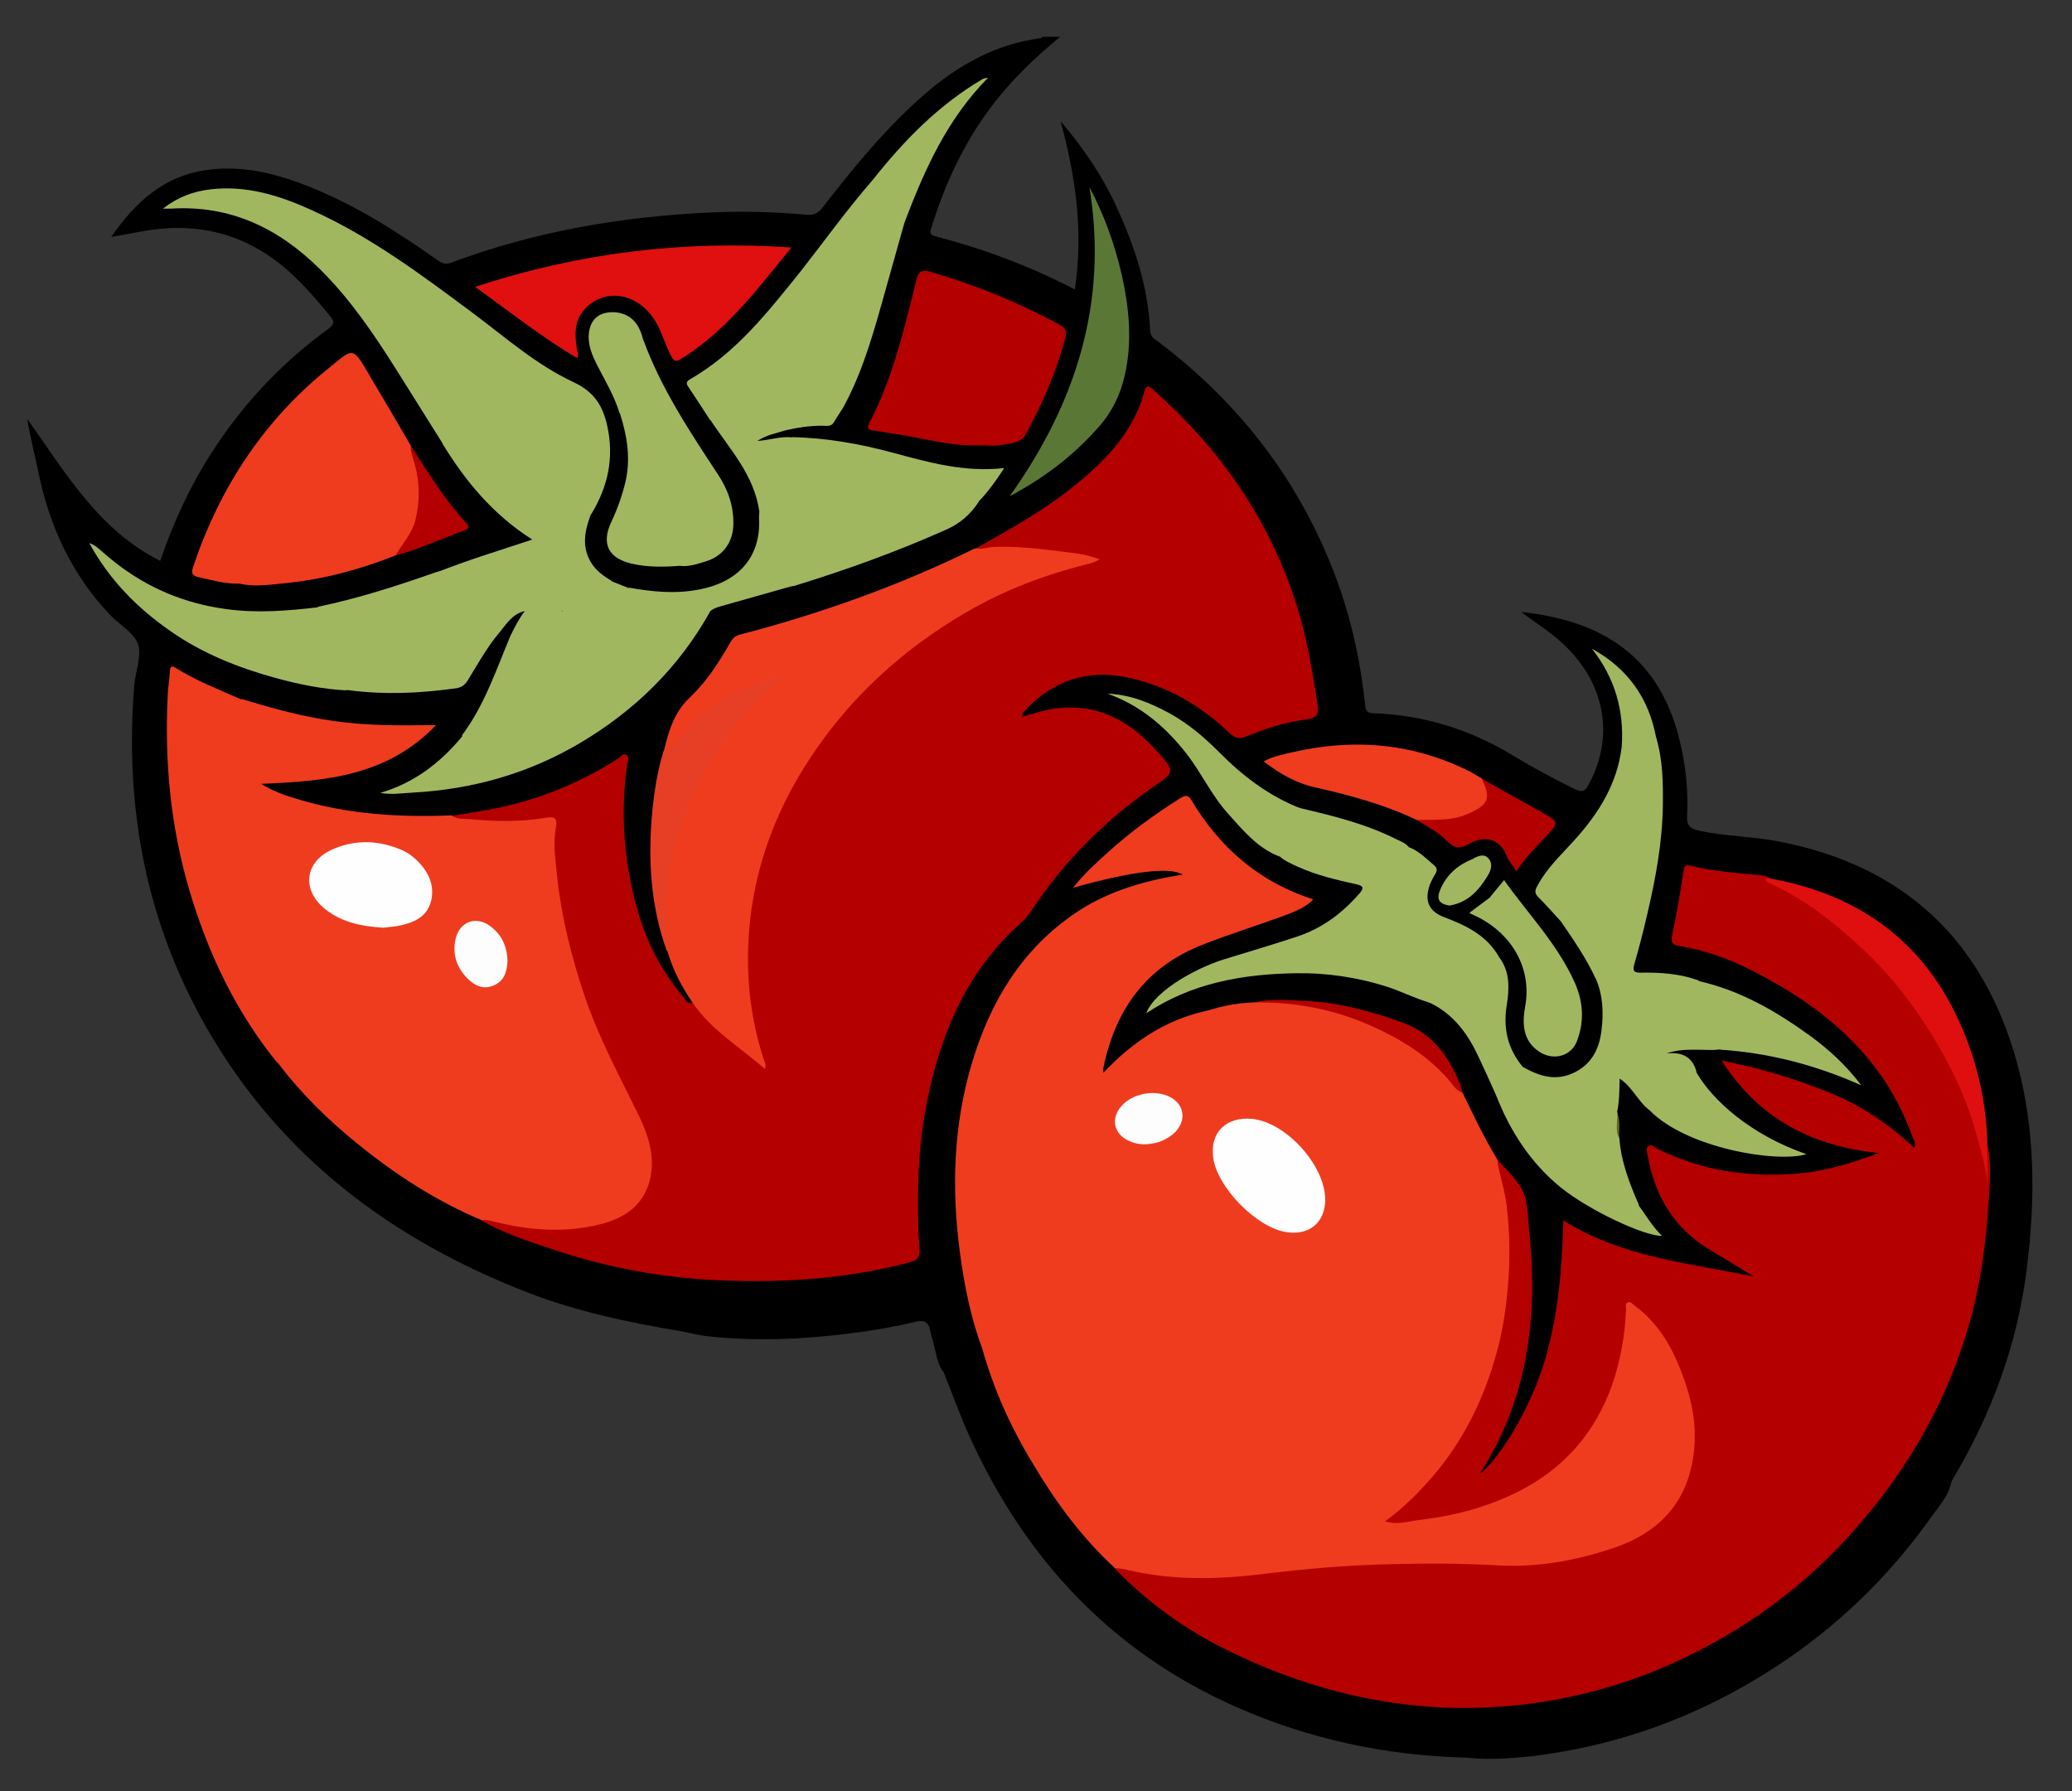 <?xml version="1.0" encoding="UTF-8"?> <!-- Generator: Adobe Illustrator 24.3.0, SVG Export Plug-In . SVG Version: 6.00 Build 0) --> <svg xmlns="http://www.w3.org/2000/svg" xmlns:xlink="http://www.w3.org/1999/xlink" id="Слой_1" x="0px" y="0px" viewBox="0 0 710 613.8" style="enable-background:new 0 0 710 613.8;" xml:space="preserve"><rect x="0" y="0" width="710" height="613.8" fill="#333333" stroke="none"/> <style type="text/css"> .st0{fill:#B50000;} .st1{fill:#EF3C1F;} .st2{fill:#A1B75F;} .st3{fill:#E00F10;} .st4{fill:#5B7736;} .st5{fill:#DF0F10;} .st6{fill:#E73F25;} .st7{fill:#B40000;} .st8{fill:#B40201;} .st9{fill:#606719;} .st10{fill:#FEFEFE;} .st11{fill:#FEFDFD;} .st12{fill:#FDFDFD;} </style> <g> <path d="M502.5,602.3c-27.5-0.7-54-6.3-79.2-17.5c-42.4-18.8-71.9-50.5-91-92.4c-3.3-7.2-5.9-14.7-8.9-22.1 c-2.5-3.1-2.6-7.1-3.7-10.6c-0.4-1.3-0.7-2.6-1-3.9c-0.5-2.8-2.1-3.5-4.8-2.9c-7.1,1.7-14.4,3-21.7,3.9 c-16.2,2.1-32.4,2.9-48.7,1.2c-3.4-0.3-6.7-1.1-10-1.8c-17.9-3-35.7-6.7-52.7-13.3c-46.4-18-84.4-46.4-109.6-90 c-21.1-36.5-28.6-76.1-25.2-118c0.4-4.8,2.6-10,1.3-14.1c-1.3-3.9-6.2-6.6-9.4-9.9c-13.2-13.8-20.9-30.4-24.7-48.9 c-1.3-6.1-2.8-12.2-3.9-18.5c13,18.2,24.3,38,45.6,48.7c4.5-13.1,10.1-25.4,17.5-36.9c10.7-16.7,24.1-31,40.1-42.6 c2.1-1.6,2.2-2.5,0.6-4.4c-5-6.1-10.1-12-16.2-17.1C82.5,79.4,66.1,75.9,48,79.4c-1.8,0.3-3.6,0.7-5.4,1c-1.3,0.2-2.6,0.5-4.5,0.8 C46.3,69.4,56,60.4,70.5,58.3c13.8-2,26.5,1.8,38.9,7.1c14.5,6.2,27.7,14.7,40.6,23.8c1.5,1.1,2.7,1.5,4.6,0.8 c28.6-10.7,58.4-15.8,88.9-17.2c11.1-0.5,22.1-0.2,33.1,0.8c2.4,0.2,3.7-0.6,5.2-2.4c10.7-13.8,21.7-27.3,34.9-38.8 c11.5-10,24.4-17.3,39.8-19.3c0.3,0,0.6-0.4,0.9-0.5c2,0,3.9,0,5.9,0c-8.9,7.3-17.2,15.3-24.1,24.6c-9.2,12.4-15.5,26.1-20,40.7 c-0.4,1.3-1,2.4,1.1,3c16.5,4.3,32.5,10.2,48,18.3c3-19.9,0.3-38.8-4.9-57.7c7.5,8.8,14,18.2,18.9,28.7c6.3,13.7,11.1,27.8,11.8,43 c0.1,2.2,1.4,2.9,2.8,3.9c27,20.4,47.1,46,59.6,77.5c6,15.1,9.6,30.9,11.3,47.1c0.2,2,0.8,2.6,2.8,2.7c17.1,0.6,33,5.5,47.7,14.4 c6.9,4.2,14,8,21.3,11.6c2.8,1.4,3.7,0.5,4.9-1.8c9.4-17.6,5-36.9-11.8-50.5c-3.6-2.9-7.4-5.4-11.5-8.4 c27.4,2.9,48.2,14.9,54.9,46.4c1.7,7.7,2.4,15.6,2,23.4c-0.2,3.5,1.1,4.5,4.3,5.2c9,1.9,18.3,1.9,27.4,3.7 c42.6,8.3,69.6,33.7,81.2,75.2c6.5,23.4,6.5,47.3,3.5,71.2c-3.2,25.9-12.1,49.9-25.5,72.3c-0.3,0.5-0.4,1.1-0.6,1.7 c-1,4.2-4,7.3-6.3,10.6c-14.9,21.1-33.2,38.7-54.9,52.6c-25.4,16.3-53,26.4-83.1,29.9C516.9,602.6,509.7,603.1,502.5,602.3z"></path> <path class="st0" d="M334.4,187.9c11.1-6.2,22.3-12.4,32.3-20.3c11.4-9,21.6-19,25.5-33.6c0.5-1.9,1.3-2,2.7-0.7 c23.2,20.5,40.3,44.9,49.6,74.7c3.4,10.9,5.2,22.1,7,33.4c0.5,3.1-0.1,4.6-3.7,5.1c-7.2,0.9-14.1,3.1-20.8,5.9 c-2.5,1-4,0.4-5.8-1.3c-10-9.5-21.5-16.2-35.1-19c-13.8-2.8-25.4,1.2-34.9,11.4c-0.5,0.5-1.1,1-0.8,2.1c4-1.1,7.8-2.5,12-2.9 c14.5-1.6,25.4,4.8,34.5,15.2c5.8,6.6,5.6,6.7-1.7,11.7c-16.6,11.6-30.7,25.6-41.8,42.5c-1,1.5-2,2.8-3.3,3.9 c-18.8,16.6-27.9,38.3-32.6,62.3c-2.9,14.5-3.2,29.2-2.8,43.9c0,0.6,0,1.2,0.1,1.8c0.8,8,0.7,7.7-7.2,9.6c-20.9,5-42.2,6.1-63.6,5 c-18.7-1-36.9-4.5-54.7-10.5c-8.4-2.8-16.7-5.5-24.4-9.9c1.2-1.3,2.7-0.8,4.1-0.5c5.8,1.3,11.5,2.3,17.5,2.6 c7.9,0.3,15.7-0.1,23.1-3.1c9.5-3.8,13.6-11.7,12.1-21.8c-1.2-8.2-4.9-15.4-8.8-22.5c-10.2-18.8-17.3-38.8-21.2-59.8 c-1.8-9.5-3.5-19.1-2.4-28.9c0.4-3-1.5-2.7-3.5-2.5c-9.4,0.9-18.8,1.2-28.2-0.3c-1.2-0.2-2.9,0.2-3-1.8c5.4-0.9,10.8-1.7,16.2-2.8 c14.6-3.1,28.3-8.7,40.9-16.8c0.9-0.6,1.8-1.9,2.8-1.4c1.3,0.7,0.6,2.2,0.4,3.3c-2.3,16.3-1.2,32.5,3.1,48.4 c3.1,11.6,8.4,22.2,16.2,31.4c0.7,0.9,1.2,2.4,2.9,2c1.1-0.3,1.5,0.6,2,1.2c5.8,7.7,14,12.6,21.5,19.4c-2.1-8-4-15.2-4.8-22.6 c-1.7-17-0.3-33.6,4.9-49.8c6.1-18.9,16.1-35.4,29.2-50.2c11.3-12.7,24.5-22.9,38.9-31.7c13.3-8,27.5-13.4,42.4-17.3 c0.6-0.2,1.2-0.2,1.9-0.9c-5.7-1.7-11.4-2.1-17-2.6c-6.3-0.5-12.7-1.6-19.1-0.3C336.3,189.1,335.1,189,334.4,187.9z"></path> <path class="st0" d="M513,397.2c2.8,3.3,6.1,6.2,8.2,9.8c2.2,3.7,2.2,8.2,2.6,12.5c0.9,9,1.5,18,1.1,27.1c-0.9,20.5-6,39.7-17,57.1 c-0.2,0.4-0.5,0.8-0.9,1.5c6.7-5.2,17.9-22.9,22.8-40.5c4.2-15.1,5.5-30.5,5.9-46.5c20.2,12.7,43,14.6,65.2,19.2 c-4.9-3-9.7-6-14.6-8.9c-12.5-7.3-19.2-18.5-21.7-32.5c-0.2-1.1-0.8-2.7,0.4-3.4c0.9-0.6,2,0.6,3,1.1c15.4,7.6,31.6,9.9,48.6,8.4 c9.4-0.9,18.2-3.6,27.2-7c-22.5-2.3-40.9-11.4-53.9-31.7c12.9,2.6,24.5,6,35.7,10.5c11.3,4.4,21.3,10.9,30.4,19.5 c0.7-2-0.4-3-0.8-4.2c-9.7-27-29.9-43.9-54.6-56.5c-7.9-4-16.2-7.1-25-8.5c-2.3-0.4-3.2-1-2.6-3.9c1.6-7.1,2.7-14.4,3.9-21.7 c0.2-1.3,0.2-2.4,2.1-2c8.5,2.1,17.2,2.6,25.8,3.5c0.3,0,0.6,0.3,1,0.5c7,3.7,13.7,7.9,20.1,12.6c15.7,11.8,28.4,26.1,38.4,43 c6.5,10.9,11.6,22.4,14.6,34.8c1.1,4.7,1.8,9.3,1.6,14.1c0.3-3-0.2-5.9-0.3-8.8c-0.1-1.3-0.4-2.7,0.9-3.7 c1.3,6.1,0.8,12.2,0.4,18.3c-0.9,14.1-2.6,28-6.4,41.7c-7.4,26.6-20.7,50-38.8,70.7c-17.5,20.1-38.5,35.5-62.8,46.5 c-15.9,7.2-32.6,11.9-50,14.1c-36.2,4.5-70.3-2.4-102.7-18.3c-14.6-7.1-27.7-16.6-39.1-28.4c1.7-1.4,3.5-0.7,5.3-0.2 c8.4,2.2,17,2.6,25.6,2.6c8.3,0,16.6-1,24.9-2c9.1-1.1,18.3-1.6,27.5-2.3c11.9-0.9,23.8-0.3,35.7-0.6c3.7-0.1,7.4,0.4,11,0.5 c17.4,0.6,34.4-1.6,49.9-10c13.8-7.6,18.7-20.4,17.8-35.4c-0.6-11.4-4.3-22.1-10.7-31.8c-2.1-3.2-4.9-5.8-7.6-8.5 c-0.7-0.7-1.5-1.6-2.5-1c-0.8,0.5-0.5,1.6-0.6,2.4c-0.9,12.6-3.8,24.7-10.1,35.8c-8.5,14.8-21.5,23.8-37.2,29.6 c-10.4,3.8-21.2,5.3-32.1,6.4c-0.9,0.1-1.7,0.1-2.6-0.1c-1.6-0.4-2-1.2-1-2.6c0.5-0.7,1.2-1.2,1.9-1.8 c12.8-10.6,22.4-23.5,29.1-38.8c7.9-18.1,10.6-36.9,10.1-56.4c-0.2-7.2-1.2-14.4-3.3-21.4C512.5,400.2,511.6,398.7,513,397.2z"></path> <path class="st1" d="M336.6,462.2c-4-10.7-6.2-21.9-7.7-33.2c-2.9-21.9-2.2-43.6,4.2-64.9c6.3-20.9,17-38.8,35.5-51.3 c9.2-6.3,21.5-10.8,36.7-13.1c-4.5-2.7-17.2-1.2-37.6,4.5c3.7-4.7,7.8-8.4,11.9-12.1c7.7-7,16-13,24.7-18.5 c1.5-0.9,2.6-1.6,3.9,0.5c9.7,16.3,23.2,28.1,41.8,34.1c-3.1,3.2-7,4.4-10.6,5.8c-9,3.3-18.1,6.1-27,9.6 c-19.5,7.5-30.2,22.2-34.3,42.3c-0.1,0.5,0,0.9,0,1.7c9.9-10.5,21.2-18.1,35.2-21.2c16.9-2.7,31.1,3.5,43.9,13.6 c15.9,12.5,24.2,29.3,26.5,49.2c2,17.8-2.4,34.3-10.5,50c-5.2,10.1-12.1,18.8-21.2,25.6c-13.4,10-28.4,15.3-45.1,15.9 c-12.7,0.5-25-1.3-36.6-6.6c-11.7-5.4-21.7-12.9-29.2-23.6C339.2,468,338.2,465,336.6,462.2z"></path> <path class="st1" d="M154.7,279.4c1.9,1.5,4.3,1.1,6.3,1.3c8.5,0.8,17,1,25.5-0.4c3.9-0.7,4.6,0,3.9,3.9c-0.9,5.4,0,10.7,0.5,16.1 c1.5,14,4.9,27.6,9.4,40.9c4.8,14.4,12.1,27.7,18.7,41.3c3.1,6.4,5.4,13.5,3.9,20.9c-1.9,9.3-8.5,13.9-17.1,16.1 c-11.2,2.8-22.4,2.3-33.6-0.2c-2.4-0.5-4.7-1.4-7.2-1.2c-15.7-6.6-29.8-15.8-42.9-26.5c-10-8.1-19.1-17.1-26.9-27.4 c-7-19.5-10.8-39.6-13.1-60.1c-1.1-9.5-1.6-19-1.8-28.6c-0.3-11.2,0.5-22.5,1.4-33.7c0.1-0.9,0.3-1.7,1-2.3c9,2.7,18,5.3,27.4,6.9 c11.3,2,22.6,2.3,34.1,2.1c1.4,0,2.8,0,5.2,0c-16.8,17.5-37.9,19.2-59.9,20.1c4.5,2.8,9.1,4.3,13.7,5.6 C119.9,279.1,137.2,280.1,154.7,279.4z"></path> <path class="st1" d="M336.6,462.2c3.3,3.6,5.3,8.1,8.5,11.9c11.1,13.1,25.2,21,42,24.2c6,1.2,12.1,1.6,18.2,1.5 c22.2-0.7,41.3-8.5,56.2-25.1c11.2-12.4,17.4-27.4,20.5-43.9c2.8-15.3,0.9-30-5.3-44c-6-13.7-15.6-24.3-28.6-31.9 c-10.8-6.3-22.4-8.8-34.8-8.4c5.3-1.8,10.7-2.8,16.2-3c12.1-1.1,23.9,0.7,35.3,4.9c10.2,3.7,19.4,9.3,27.7,16.2 c3.4,2.9,5.8,6.5,8.7,9.9c3.7,7.7,7.4,15.4,11.8,22.7c0.7,5.4,2.7,10.6,3.3,16.1c0.9,8.3,1.2,16.5,0.6,24.8c-0.6,8.6-1.7,17-4,25.2 c-4.3,15.8-11.3,30.3-22.2,42.9c-4.8,5.5-9.8,10.6-16.1,15.1c4.2,1.4,7.9,0,11.4-0.4c12.1-1.4,23.7-4.4,34.7-10 c15.4-7.9,25.9-20,31.7-36.3c2.9-8.4,4.4-17,4.8-25.8c0-0.8-0.4-1.9,0.4-2.4c1.1-0.7,1.8,0.5,2.5,1c7.7,5.6,12.4,13.4,15.8,22.1 c3.1,7.8,5.1,15.8,4.8,24.3c-0.7,17.7-9.5,30.3-27.1,36.4c-13.3,4.6-26.8,7-40.6,6.2c-12.1-0.7-24.3-0.7-36.4-0.4 c-14.8,0.3-29.5,1.6-44.1,3.4c-15.7,1.9-31.4,2.2-46.9-1.6c-1.2-0.3-2.4-0.3-3.6-0.5c-11.3-10.4-20.3-22.6-28.1-35.8 C346.4,489.2,340.5,476.1,336.6,462.2z"></path> <path class="st1" d="M334.4,187.9c2.2,0.5,4.4-0.5,6.5-0.5c8.2-0.3,16.3,0.8,24.5,1.8c3.7,0.4,7.4,0.9,11.4,2.5 c-2.6,1.5-5,1.7-7.3,2.4c-12.3,3.3-24.2,7.8-35.4,14c-10.2,5.7-19.9,12.3-28.8,20.1c-10.5,9.1-19.6,19.4-27.3,31 c-10.7,16-17.8,33.5-20.5,52.4c-2.4,17.2-1.3,34.4,4.1,51.1c0.3,1,1.1,2,0.5,3.6c-8.5-7.5-18.3-13.2-24.7-22.6 c-3.8-5.5-6.8-11.3-8.7-17.7c-2-10.9-1.2-21.7,1.1-32.5c3.9-18.1,12.3-34,24.1-48.3c3.5-4.3,7.2-8.4,11.6-11.9 c-5.1,1.5-10.1,3.4-14.7,5.9c-7.2,4-13.8,8.9-18.9,15.6c-1,1.3-2,3.3-4.4,2.5c1.6-6.7,3.4-13.1,8.8-18.2c5.7-5.4,10-12,13.9-18.9 c0.8-1.3,1.6-2.3,3.2-2.7c27.7-7.2,54.6-16.8,80.3-29.4C333.9,188,334.1,188,334.4,187.9z"></path> <path class="st2" d="M151.7,152c-5.3-8.5-10.7-17-16-25.5c-7.7-12.2-15.7-24-26-34.2C95.5,78.2,78.9,70.2,58.5,71.5 c-0.6,0-1.2,0-2.7,0c5.2-4,10.4-5.9,16.2-6.6c12.4-1.5,23.8,2.1,34.8,7.1c20.2,9.1,37.8,22.3,55.4,35.4 c11.1,8.3,21.6,17.6,34.2,23.5c7.1,3.3,10.1,7.9,11.7,15.1c2.4,11,0.2,20.8-5.5,30.2c-4.8,2.1-9.4,0.7-14-0.6 c-14-4.3-26.1-11.6-35.7-22.8C152.5,152.4,152.2,152.1,151.7,152z"></path> <path class="st2" d="M299.1,61.6c10.7-13.5,22.6-25.7,37.6-34.5c0.3-0.2,0.6-0.2,1.9-0.5c-14,14.2-21.6,31.2-28.3,48.7 c-5.3,12.9-11.3,25.6-17.7,38c-4.6,8.9-9.3,17.8-15.2,26c-2.3,3.2-4.9,6.1-8.4,8.2c-3,1-6.1,1.4-9.5,3.6c4.5-0.3,8.1-1.7,11.9-1.2 c8.5,0.9,16.3,4.1,23.8,8.1c7.7,4,15.4,8.1,23.8,10.5c4.3,1.2,8.7,1.5,13,2.3c1.2,0.2,2.5,0,3.4,1.1c-2.8,4.3-6.4,7.5-11.2,9.6 c-16.8,7.5-34,13.7-51.5,19.1c-2.2,0.8-1.8-0.4-1.2-1.6c0.7-1.3,1.8-2.3,2.6-3.5c4.6-6.9,2.6-13.6-5-17.1c-2.9-1.3-6.2-1.3-8.9-3 c-1.7-12.7-10.3-21.6-16.9-31.7c17.5-12.4,27.8-30.3,38.1-48.3C287.6,84.4,293.1,72.9,299.1,61.6z"></path> <path class="st2" d="M513.7,328c3.8,5,3.5,10.8,2.6,16.5c-1.3,8,0.4,15,5.5,21.1c8.1,8.6,17.7,14,29.7,14.6c1,0.1,1.9,0.2,2.7,1 c0,0.2,0.1,0.4,0.1,0.7c0.8,2.7-0.2,5.5,0.6,8.2c0.6,8.1,3.5,15.5,6.7,22.8c-1.5,1.2-2.8,0.3-4.1-0.4 c-11.1-5.9-21.9-12.3-31.1-21.2c-5.1-4.9-9.5-10.2-13.7-15.9c-1.9-4.2-3.8-8.5-5.8-12.7c-3.7-8.1-8.6-15.1-17-19.1 c-11.8-6.3-24.1-11.5-37.4-13.7c-9.1-1.5-18.3-1.5-27.4-0.6c-1.3,0.1-3,0.9-3.6-1.2c7.6-2.3,15.2-4.6,22.8-7.1 c8.6-2.8,15.6-8,21.5-14.8c1.9-2.1,1.1-2.7-1.1-3.2c-6.8-1.5-13.6-3.1-20-6c-2.2-1-4.5-2-6.3-3.6c-4.8-4.7-4.1-12.1,1.5-15.8 c1.9-1.3,3.9-1.1,6-0.6c11,2.6,22,5.3,32.2,10.4c1.6,0.8,3.4,1.4,4.6,2.8c1.1,2,0.1,3.9-0.5,5.6c-2.1,6-1.7,11.5,2,16.7 c2,2.8,1.4,3.9-2.1,4.6c-3.6,0.8-7.1,1.5-10.6,3.2c22.1-1,33.6,7.2,37.3,24.7c2-4.2,2.8-8.1,3.2-12.3 C512.2,331.2,511.6,329.1,513.7,328z"></path> <path class="st0" d="M335.7,152.6c-9.9,0.4-19.4-2.5-29-3.9c-2.5-0.4-5.1-0.9-7.6-1.2c-1.7-0.2-2.1-0.9-1.3-2.4 c8.1-15.4,12-32.3,16.2-49.1c0.7-2.7,1.5-3.8,4.7-2.9c15.4,4.5,30,10.4,44.1,18c2.2,1.2,2.9,2.2,2.2,4.8 c-3,11.6-7.8,22.4-13.5,32.9c-1.8,3.2-5.4,3.1-8.4,3.7C340.7,152.9,338.2,152.6,335.7,152.6z"></path> <path class="st2" d="M209.9,199.3c1.7,0.7,3.5,1.4,5.2,2.1c8.2,2.9,16.4,5.5,25.1,6.4c1.2,0.1,2.9-0.2,3.1,1.8 c-10.7,19.2-25.9,34-44.7,45.1c-17.6,10.4-36.8,15.8-57.2,16.9c-3.6,0.2-7.3,0.8-11.1,0.1c11.6-3.4,20.6-10.3,28.1-19.4 c5.4-5.7,9.4-12.5,13.9-18.9c5.4-7.7,10.4-15.8,17.4-22.2c0.9-0.8,1.5-2.3,2.9-1.8c1.5,0.6,1.3,2.2,1.3,3.5 c-0.2,6.4-2.8,12.1-5.4,17.8c-0.5,1.1-1.3,2.1-1.9,3.6c6.3-4.3,11.1-9.7,15.3-15.6c3.9-5.4,7.3-11.1,7.3-18.1 C209.3,200,209.6,199.6,209.9,199.3z"></path> <path class="st1" d="M135.6,190.3c-12.1,4.8-24.6,8.2-37.5,9.5c-5.4,0.5-10.9,1.5-16.4,0.1c0.6-1,1.7-1.1,2.6-1 c2.9,0.3,4.1-1.3,4.7-3.9c3.9-16.4,8.9-32.4,15.1-48.1c2.9-7.3,6.1-14.5,9.5-21.5c7.4-6.2,7.4-6.2,12.3,2c5,8.4,9.9,16.8,14.8,25.2 c3.4,7.4,4.9,15,3.2,23.1C142.7,181.6,140.4,186.7,135.6,190.3z"></path> <path class="st2" d="M179.8,209.4c-4.2,0.9-6.3,4.5-8.8,7.5c-4.2,5-7.3,10.7-10.7,16.2c-1.1,1.8-2.4,2.6-4.4,2.8 c-12.2,1.7-24.3,2.2-36.5,0.6c-3.4-0.4-6.6-1.6-9.6-3.3c-12-6.8-8.5-20.2-0.7-25.3c13.8-2.9,27.2-7.2,40.5-11.9 c7.5-1.7,15.1-3,22.9-2.5c6.7,0.5,13.5,0.9,19.9,3.4c1,0.4,2.3,0.6,2.4,1.9c0.1,1.4-1.1,1.8-2.1,2.2c-3.8,1.9-7.2,4.2-10.3,7 C181.6,208.8,180.9,209.7,179.8,209.4z"></path> <path class="st1" d="M82.5,239.6c-0.5,11.4-1.6,22.7-1.4,34.1c0.5,26.7,3.8,53,11.1,78.8c1.1,3.9,2.9,7.6,2.9,11.8 c-14.3-17.6-23.8-37.6-30.2-59.2c-6.5-22-8.6-44.5-7.4-67.3c0.1-2.6,0.6-5.1,0.7-7.7c0.1-1.9,0.8-2.1,2.2-1.1 C67.3,233.3,75,236.3,82.5,239.6z"></path> <path class="st3" d="M271.2,84.8c-11.2,13.7-21.3,27.2-35.5,36.7c-4.6,3.1-4.6,3.1-6.9-2c-1.6-3.6-2.7-7.4-5-10.6 c-6-8.7-16.8-10.1-23.3-3.1c-3.8,4-3.6,8.9-2.8,13.9c0.1,0.8,0.7,1.6,0.1,3c-12.1-7.1-22.9-15.7-35-24.4 C198.4,86.6,233.9,82.3,271.2,84.8z"></path> <path class="st2" d="M554.1,381.2c-12,0.3-22-4.3-30.5-12.6c-0.9-0.8-1.9-1.6-1.8-3c5.7,3.2,11.4,5.1,17.9,1.8 c6.1-3.1,8.4-8.5,9.1-14.5c0.7-5.9,0.5-11.9-2-17.6c0.1-1.8,1.2-3.2,2-4.7c9.6-18.5,15.1-38.2,17.4-58.8c0.6-4.8,0.1-9.8,0.2-14.7 c0-1.5-0.3-3.2,1.1-4.4c2.3,7.7,2.4,15.5,2.3,23.5c-0.2,12.7-2.5,25-5.4,37.3c-1.3,5.7-2.8,11.4-4.4,17c-0.6,2.1-0.2,2.8,2.1,2.8 c6.9-0.1,13.7,0.3,20.2,2.8c-2.6,1.8-5.6,1.3-8.5,1.8c-7.2,1.4-13,4.9-17.3,10.9c-0.5,0.8-1.5,1.6-0.9,2.6c0.5,1,1.7,0.7,2.7,0.7 c6.4,0.3,12.7,1.3,18.3,4.6c2.7,1.6,5.7,1.1,8.6,1.3c1.5,0.1,3.6-0.7,4.4,1.6c-6.1,0.6-12.4-0.8-18.6,1.4c5.2-0.6,8.9,1,10.3,6.2 c-3.5,6.6-8.8,11.1-16.1,13.2c-3.9-2.9-5.7-7.8-10.2-10.8C554.9,373.7,554.9,377.5,554.1,381.2z"></path> <path class="st2" d="M179.8,209.4c3.9-4.6,9.1-7.5,15-10.4c-11.2-4.1-22-4.9-33.2-3.9c-4,0.4-7.9,1.9-12.1,1.1 c10.5-4.2,21.4-7.5,32.9-11.3c-13.5-8.6-22.9-20-30.8-32.9c1.9-0.7,2.4,1.2,3.2,2.1c9.4,9.4,20.3,16.3,33,20.4 c4.8,1.5,9.7,1.9,14.7,1.7c-2.1,5.5-3.3,11,0,16.5c1.8,3,4.5,4.8,7.3,6.5c0.9,7.6-2.9,13.7-7,19.5c-4.7,6.9-10.5,12.8-18.3,18 c3.8-9.2,9.3-17.2,8.2-27.5c-6.3,5.6-11.1,11.6-15.5,18.1c-5.6,8.3-11.2,16.6-17.5,24.3c-0.3,0.4-0.7,1.1-1.4,0.4 c7.7-10.3,11.7-22.4,16.6-34.1C176.3,215,177.8,212.1,179.8,209.4z"></path> <path class="st2" d="M567.5,252.8c0,4.2-0.1,8.3-0.1,12.5c-0.2,16.3-4.2,31.8-9.5,47.1c-2.8,8.1-5.9,16-11.1,23 c-3.2-7-7.6-13.3-11.9-19.6c-1-1.7-0.4-3.2,0.4-4.8c2.1-4,4.8-7.7,7.2-11.5c4.4-6.8,8.3-13.8,10.9-21.6c2.2-6.6,2.6-13.4,2.9-20.3 c0-0.6-0.2-1.2-0.6-1.7c0.9-12.5-2.4-23.7-10.2-33.6C557.7,229,565,239.2,567.5,252.8z"></path> <path class="st2" d="M232.8,193.9c-5.4,0.4-10.8,0.5-16.1-0.7c-8.2-1.8-10.8-6.8-7.2-14.4c2.2-4.7,3.9-9.5,5-14.5 c1.6-7.8,0.3-15.3-2.1-22.7c-0.2-4.1-1.7-8-2.2-12.2c-0.6-4.6-1-9.3,0-13.8c0.6-2.9-1.2-5.8,0.5-8.6c5.1,0.4,8.3,3.5,9.7,9.5 c0.4,1.5,0.5,3,0,4.3c-2.7,7.5-0.1,14.2,2.6,21c4.4,11.2,10.3,21.7,14.1,33.1c0.8,2.5,1.4,5,1.8,7.5 C239.5,187.9,237.7,191.3,232.8,193.9z"></path> <path class="st1" d="M113.6,125.4c1.1,1.3,0,2.4-0.4,3.4c-6.8,13.7-12,28.1-16.7,42.6c-2.5,7.6-4.6,15.4-6.3,23.3 c-0.9,4.1-2.3,6.1-6.6,5.2c-0.6-0.1-1.2,0.1-1.8,0.1c-4.7,0.1-9.2-1.2-13.7-2.2c-2.2-0.5-2.7-1.3-1.9-3.6 C75.4,166.8,90.7,143.5,113.6,125.4z"></path> <path class="st1" d="M485.5,281c-11.1-5.3-22.9-8.5-34.9-11.2c-6.4-1.4-12-4.6-17.6-8.9c3.4-1.8,6.8-2.4,10.2-3.2 c21-4.8,41.3-3,60.7,6.8c1.3,0.7,2.5,1.5,3.8,2.2c4.5,4.3,3.7,9-2,11.9C499.3,281.9,492.6,283.1,485.5,281z"></path> <path class="st2" d="M589.6,359.7c-0.1-0.1-0.2-0.2-0.3-0.2c-9.4,1.4-17-5-26-5.9c-2.2-0.2-4.4-0.3-6.6-0.4 c-3.3-0.1-3.9-0.9-2.2-3.5c4.5-6.9,10.8-11.2,19-12.6c2.9-0.5,5.8-0.6,8.7-0.9c14.1,3.2,26.4,10.3,38,18.7 c6.3,4.6,12.2,9.9,17.6,17C621.8,364.8,606,360.8,589.6,359.7z"></path> <path class="st4" d="M373.3,64.1c5,9.4,8.6,19.4,11,29.7c2.6,11.5,3.8,23.1,1.1,34.9c-1.5,6.6-4.4,12.5-8.8,17.5 c-7.5,8.5-16.2,15.6-26.1,21.3c-1.5,0.8-2.8,1.8-4.5,2.5C368.7,138.2,379.8,103.5,373.3,64.1z"></path> <path class="st2" d="M109,208.1c-0.9,1.2-1.7,2.4-2.6,3.5c-5.5,7.3-5.2,15.9,3.9,21c2.8,1.6,5.9,2.7,8.9,4 c-8.6-0.4-16.9-2.1-25.2-4.4c-12.6-3.5-24.6-8.3-35.4-15.8c-11.4-7.9-21-17.5-28-30.3c2.1,0.7,3.3,2,4.6,3.1 c1.4,1.2,2.8,2.4,4.2,3.5c11.2,8.8,23.9,14.1,38,16C88.2,210.2,98.6,209.3,109,208.1z"></path> <path class="st5" d="M681,392.8c0,4.4,0,8.8,0,13.2c-0.5-6.3-2.3-12.2-4-18.1c-2.9-10.6-7.5-20.6-13.1-30.1 c-7.1-12-15.3-23-25.4-32.4c-9.5-8.8-19.5-17-31.4-22.4c-0.8-0.3-1.6-0.8-2.1-1.4c-0.5-0.6,0.5-0.5,0.8-0.7 c32.6,5.7,55.7,23.3,67.8,54.5C678.3,367.3,680.8,379.8,681,392.8z"></path> <path class="st6" d="M227.4,257.3c2-0.6,3.2-2.3,4.3-3.8c9-11.5,21.3-17.5,34.8-21.9c0.3-0.1,0.7,0.1,1.1,0.1 c-0.1,1.6-1.4,2.3-2.4,3.1c-16.6,14.4-27.4,32.6-33.4,53.6c-3.3,11.4-4.7,23.2-2.8,35.1c0.1,0.8,0.2,1.7-0.5,2.4 c-5.6-15.5-6.5-31.5-5-47.7C224.2,271.1,225.3,264.1,227.4,257.3z"></path> <path class="st2" d="M299.1,61.6c-0.8,5.5-4.3,9.8-6.7,14.6c-4.8,9.6-9.6,19.2-15.3,28.4c-5.9,9.4-11.6,18.9-19.1,27.2 c-3.5,3.8-7.3,7.2-11.2,10.5c-1.1,0.9-2.3,1.2-3.5,1.6c-2.4-3.7-4.8-7.4-7.2-11c-0.7-1-1.4-1.9,0.3-2.9 c15.9-9.1,26.9-23.3,38.1-37.2C282.7,82.3,290.4,71.6,299.1,61.6z"></path> <path class="st2" d="M232.8,193.9c6.5-4.9,5.7-11.2,3.6-17.8c-3.6-11.1-8.9-21.4-13.6-32c-4-9.1-6-18-2.3-27.5 c6.1,16.6,15.8,31.2,25.4,45.8c3.5,5.2,5.5,10.9,5.4,17.2c-0.1,6.1-3.4,10.8-9.2,12.7C239.1,193.2,236.1,194.3,232.8,193.9z"></path> <path class="st2" d="M243.3,209.5c-4.1-0.8-8.2-1.4-12.3-2.3c-5.6-1.1-11-2.7-15.8-5.9c8.1,1.5,16.2,2.3,24.4,0.7 c12.3-2.3,21.2-10.1,20.5-24.4c0-0.7,0-1.5,0.1-2.2c5.1,0,9.9,1.4,13.5,4.8c6.2,5.8,4.7,11.5-0.3,17.7c-1.3,1.6-1.3,1.5-0.8,2.6 c-8.6,2.4-17.2,4.9-25.8,7.3C245.5,208.2,244.3,208.6,243.3,209.5z"></path> <path class="st2" d="M445.9,277.1c-7-0.8-12.5,7.7-8.4,14.4c0.4,0.6,0.6,1.3,0.9,2c-7.5-2.9-12.4-8.9-17.6-14.7 c-5.6-6.2-9.1-13.9-14.2-20.5c-7.2-9.2-15.8-16.6-27.1-20.6c7.7,0.3,14.6,3.1,21.2,6.7c6.4,3.5,11.9,8.2,17,13.3 C425.9,266,435,272.9,445.9,277.1z"></path> <path class="st2" d="M513.7,328c-1.2,4.3-0.7,8.9-2.2,13.3c-0.8,2.2-1.7,4.3-3.3,6.8c-3.3-24.1-20.1-27.5-39.7-26.9 c4.4-2.6,9.1-4.2,14-4.8c2.6-0.3,2.7-1.3,1.4-2.9c-4.7-5.5-4.7-11.5-2.5-17.9c0.6-1.7,1-3.5,1.4-5.3c3.4,1.3,5.9,3.9,8.6,6.2 c1.2,1,1.1,1.9,0.3,3.2c-0.9,1.5-1.7,3-2.1,4.6c-1.4,5,0.5,8.2,5.3,10C502.3,317.1,509.5,320.5,513.7,328z"></path> <path class="st0" d="M485.5,281c6-0.2,12,0.4,17.7-2.2c6.9-3.1,7.8-5.3,4.5-12c6.8,3.8,13.6,7.7,20.5,11.5c6.2,3.5,6.1,3.4,1.2,8.7 c-3.3,3.6-6.9,6.9-9.7,11.6c-1.3-2-2.8-3.6-3.5-5.5c-2.1-5.2-6.9-7.3-13.1-3.8c-3.1,1.7-4.9,1.3-7.1-1 C493,285.2,489.1,283.3,485.5,281z"></path> <path class="st2" d="M565.2,380.4c1.3-2.1,3.8-1.9,5.5-3.1c3.5-2.4,6.7-5.1,8.9-8.8c0.4-0.6,0.7-1.3,1.6-1.2 c5.5,9.7,18.7,21.6,37.8,28.2C608.8,398.6,577.7,393.4,565.2,380.4z"></path> <path class="st2" d="M268.9,147.5c13.6-14,21.3-31.5,29.6-48.7c3.6-7.5,7.1-15.1,10.6-22.6c0.2-0.4,0.7-0.6,1.1-0.9 c-2.2,7.8-4.4,15.7-6.6,23.5c-3.8,13.5-7.4,27.1-14,39.6c-1.1,2.2-2.6,4.1-3.8,6.2c-0.8,1.5-2.2,1.4-3.5,1.3 C277.8,145.8,273.3,146.5,268.9,147.5z"></path> <path class="st2" d="M335.3,171.9c-10.1-0.3-19.7-2.7-28.9-7.1c-8.6-4.1-16.9-8.9-25.8-12.3c-3.1-1.2-6.6-0.7-9.4-2.7 c11.9,0.2,23.5,2.3,35,5.4c12.2,3.3,24.3,6.7,37.9,5.2C341.2,164.9,338.5,168.6,335.3,171.9z"></path> <path class="st2" d="M527.6,360.5c-5.9-3.8-6-9.8-5-15.5c2.5-13.4-4.8-25.8-18-31.6c-0.3-0.1-0.6-0.3-1.1-0.6 c2.4-1.8,4.8-3.6,7.1-5.3c2-0.4,3.2,1,4.4,2.1c9.2,8.5,16,18.5,19.3,30.7c1.2,4.4,1.8,8.9,0.4,13.4 C533.8,357.3,531.7,359.9,527.6,360.5z"></path> <path class="st2" d="M555.7,255.9c2.7,3,1.3,6.6,1,9.9c-1.1,15-8.6,27.2-16.7,39.3c-2.2,3.3-5,6.4-5.1,10.7c-2.6-2.9-5.2-5.8-8-8.6 c-1.4-1.5-0.6-2.7,0.1-4c3.2-5.9,8.1-10.4,12.5-15.3C547.9,278.6,554.2,268.5,555.7,255.9z"></path> <path class="st2" d="M421.6,328.1c3.3,1,6.8,0.2,9.9-0.3c7.1-1.1,13.9,0.1,20.7,1c12.2,1.7,23.6,6.1,34.3,12.2 c1.3,0.7,2.6,1.4,3.5,2.6c-5.3-1.5-10.2-4.1-15.4-5.7c-10-3.1-20.4-4.6-30.7-4.4c-18,0.3-35.5,3.3-51.1,13.7 C395.7,339.3,411,330.9,421.6,328.1z"></path> <path class="st2" d="M512.7,375.4c1.5-0.7,1.5,0.8,1.9,1.4c9.7,13,21.7,23.4,36,30.9c3.5,1.8,6.6,4.7,10.8,5.2 c2.6,3.5,4.8,7.4,8.1,10.6c-6.2,0.1-25.2-8.9-34.7-16.6C524.5,398.5,517.5,387.7,512.7,375.4z"></path> <path class="st2" d="M527.6,360.5c8.5-4.9,8.2-10.5,6.2-18.6c-3.4-14.2-11.2-25.9-23.2-34.5c1.5-1.9,3.1-3.7,4.8-5.8 c8.3,11.7,18.4,22,24.3,35.3c2.8,6.4,3.2,13,0.8,19.5C538.6,361.9,532.5,363.6,527.6,360.5z"></path> <path class="st7" d="M135.6,190.3c2.2-4,5.5-7.3,6.7-11.9c1.6-6.4,1.6-12.7-0.1-19c-0.6-2.2-1.5-4.4-1.5-6.7 c5.9,9,11.5,18.3,18.8,26.2c1.1,1.2,1.7,2.2-0.4,2.9C151.2,184.6,143.6,188.2,135.6,190.3z"></path> <path class="st8" d="M501.2,374.5c-2.4-0.8-3.5-3-5-4.7c-7.3-8.3-16.5-13.9-26.4-18.3c-12.8-5.7-26.2-8.2-40.2-8 c5.9-1.3,11.9-0.8,17.9-0.5c11.3,0.5,22.1,3.5,32.8,7.3c10.6,3.8,16.2,11.7,20.1,21.4C500.6,372.6,500.9,373.6,501.2,374.5z"></path> <path class="st2" d="M210.7,107c1.2,4.5,0.4,8.9,0,13.4c-0.4,6,1.1,11.8,1.9,17.7c0.2,1.2,0.7,2.4-0.3,3.5 c-1.8-6-5.1-11.4-7.9-16.9c-1.5-3-2.7-6-2.7-9.4C201.9,109.6,205.1,106.7,210.7,107z"></path> <path class="st2" d="M496.7,310.3c-3.5-0.5-4.6-2.1-3.2-5.4c2.2-5.2,6.1-8.6,11.3-10.6c1.1,0.8,1.6,1.9,1.3,3.2 C504.7,303,502.6,308.1,496.7,310.3z"></path> <path class="st2" d="M496.7,310.3c3.9-2.8,6.7-6.4,8.1-11.2c0.5-1.7,0.6-3.3,0-4.9c1.8-0.9,3.8-1.8,5.3,0c1.4,1.6,0.9,3.8-0.1,5.5 C506.9,305,503,309.3,496.7,310.3z"></path> <path class="st9" d="M554.8,390c-1.4-2.6-0.5-5.4-0.6-8.2C555.4,384.5,554.7,387.3,554.8,390z"></path> <path class="st10" d="M454.1,411.1c0,7.8-5.5,12.4-13.4,11.1c-10.2-1.6-23.7-15.4-25-25.6c-1.1-8.5,4.4-14,13.3-13.2 C440.6,384.5,454.1,399.3,454.1,411.1z"></path> <path class="st11" d="M392.5,392.1c-2.1,0.1-4.1-0.4-6-1.3c-4.8-2.4-5.9-7.4-2.4-11.6c3.8-4.5,11.5-6,16.8-3.3 c4.8,2.5,5.7,7.6,2.1,11.7C400.6,390.3,396.4,392.1,392.5,392.1z"></path> <path class="st10" d="M131.5,317.9c-7.5-0.4-14-1.8-19.6-6c-8.8-6.6-7.7-16.8,2.4-21c8-3.4,16-2.9,23.9,0.6c1.5,0.7,3,1.8,4.2,2.9 c4.2,3.9,6.7,8.7,5.3,14.4c-1.4,5.6-6.2,7.5-11.4,8.5C134.5,317.6,132.7,317.7,131.5,317.9z"></path> <path class="st12" d="M173.9,329.4c-0.2,3.6-1.1,6.8-4.8,8.3c-3.7,1.6-6.7-0.1-9.2-2.7c-3.5-3.7-4.9-8.1-3.8-13.2 c1.3-5.9,6.9-8.1,11.8-4.5C172,320.3,173.8,324.4,173.9,329.4z"></path> </g> </svg> 